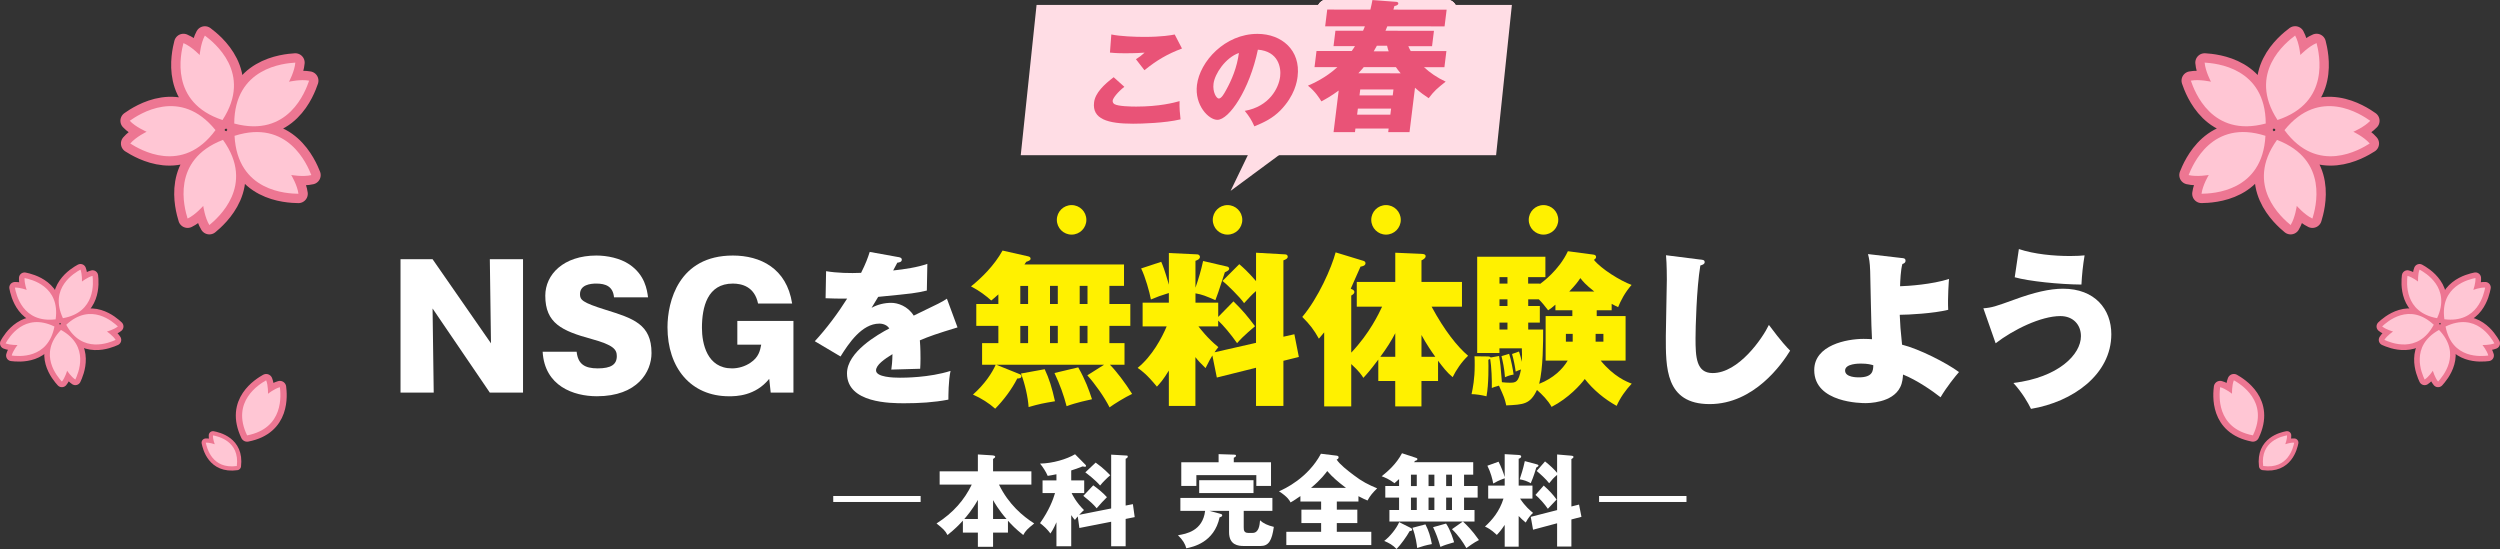 <?xml version="1.0" encoding="UTF-8"?>
<svg id="_レイヤー_2" data-name="レイヤー 2" xmlns="http://www.w3.org/2000/svg" viewBox="0 0 994.07 218.3">
  <rect x="0" y="0" width="994.07" height="218.3" fill="#333333" stroke="none"/>
  <defs>
    <style>
      .cls-1 {
        stroke-width: 7.43px;
      }

      .cls-1, .cls-2, .cls-3, .cls-4, .cls-5 {
        fill: none;
        stroke-linecap: round;
        stroke-linejoin: round;
      }

      .cls-1, .cls-2, .cls-4, .cls-5 {
        stroke: #ed7692;
      }

      .cls-6 {
        fill: #e95377;
      }

      .cls-7 {
        fill: #fff;
      }

      .cls-8 {
        fill: #ffdde5;
      }

      .cls-9 {
        fill: #fff100;
      }

      .cls-10 {
        fill: #ffc6d4;
      }

      .cls-2 {
        stroke-width: 5.02px;
      }

      .cls-3 {
        stroke: #ffdde5;
        stroke-width: 8px;
      }

      .cls-4 {
        stroke-width: 4.45px;
      }

      .cls-5 {
        stroke-width: 3.35px;
      }
    </style>
  </defs>
  <g id="data">
    <g>
      <g>
        <g>
          <polygon class="cls-8" points="594.89 61.7 405.88 61.7 412.17 1.96 601.17 1.96 594.89 61.7"/>
          <polygon class="cls-8" points="517.73 54.91 489.32 75.9 501.25 51.16 517.73 54.91"/>
        </g>
        <g>
          <g>
            <g>
              <path class="cls-3" d="m447.07,34.51c-2.64,2.09-4.52,4.49-4.64,5.5-.09.74.42,1.22.71,1.4,1.52.88,6.57.97,8.64.97,9.29,0,15.07-1.56,17.25-2.17-.12,2.36.16,5.5.38,7.25-6.21,1.48-15.44,1.73-18.88,1.73-10.08,0-16.32-1.85-15.5-8.49.46-3.76,3.95-7.07,7.79-10l4.24,3.8Zm22.92-15.22c-5.72,2.14-10.04,4.66-14.93,8.63-.08-.09-.42-.52-3.38-4.37,1.29-.79,2.36-1.61,3.45-2.62-1.11.09-3.86.26-7.87.25-3.48,0-4.86-.18-5.91-.27l.54-7.21c3.47.75,9.39.97,13.17.97,6.95,0,10.74-.69,12.04-.95l2.88,5.55Z"/>
              <path class="cls-3" d="m494.97,44.08c9.77-1.74,13.49-9.07,14.05-13.62.44-3.54-.65-10.05-8.85-10.71-3.34,15.98-11.45,27.9-16.12,27.9-3.43,0-9.1-5.77-8.11-13.85,1.16-9.39,11.14-20.34,24.07-20.33,9.64,0,17.24,6.52,15.95,16.96-.25,2.01-1.11,7.6-6.86,13.49-3.07,3.1-6.39,4.71-10.33,6.32-1.14-2.53-1.95-3.85-3.82-6.16Zm-12.44-10.8c-.42,3.36,1.17,5.9,2.09,5.9,1.06,0,2.13-1.96,2.76-3.1,2.43-4.32,4.5-9.34,5.24-15.02-5.34,1.87-9.61,8.29-10.09,12.22Z"/>
              <path class="cls-3" d="m575.13,20.3l-.79,6.42h-8.12c2.42,2.21,5.1,4.09,8.62,5.74-3.42,2.72-4.45,3.57-6.76,6.58-1.64-1.08-3.27-2.22-5.44-4.15l-2.18,17.66h-8.47s.17-1.43.17-1.43h-13.21s-.17,1.41-.17,1.41h-8.52s2.04-16.53,2.04-16.53c-3.02,2.21-5.1,3.35-6.88,4.31-.62-1.02-2.43-3.98-5.35-6.25,1.99-.85,7.01-3.06,11.72-7.37h-9.1s.79-6.42.79-6.42h14.01c.62-.84.91-1.35,1.27-1.92h-8.52s.76-6.14.76-6.14h10.98c.22-.39.55-1.24.73-1.75h-15.79s.82-6.66.82-6.66l17.16.02c.35-1.48.61-2.61.81-3.8l9.24.69c.29,0,1.14.06,1.05.74-.08.62-.96.85-1.55.96-.12.51-.3,1.08-.4,1.42l21.17.02-.82,6.64-22.77-.02c-.16.4-.5,1.25-.73,1.76l19.28.02-.76,6.13h-9.44c.4.96.68,1.41.96,1.92h14.19Zm-35.2,22.86l-.3,2.44h13.21s.3-2.43.3-2.43h-13.21Zm17-14.02c-.9-1.08-1.34-1.65-1.87-2.44h-12.81c-.34.44-.68.84-2.13,2.43l16.82.02Zm-3.14,8.8l.29-2.38h-13.21s-.29,2.37-.29,2.37h13.21Zm-1.61-17.53c-.22-.57-.38-1.08-.64-2.22h-4.06c-.31.62-.6,1.13-1.25,2.21h5.95Z"/>
            </g>
            <g>
              <path class="cls-3" d="m447.07,34.51c-2.64,2.09-4.52,4.49-4.64,5.5-.09.74.42,1.22.71,1.4,1.52.88,6.57.97,8.64.97,9.29,0,15.07-1.56,17.25-2.17-.12,2.36.16,5.5.38,7.25-6.21,1.48-15.44,1.73-18.88,1.73-10.08,0-16.32-1.85-15.5-8.49.46-3.76,3.95-7.07,7.79-10l4.24,3.8Zm22.92-15.22c-5.72,2.14-10.04,4.66-14.93,8.63-.08-.09-.42-.52-3.38-4.37,1.29-.79,2.36-1.61,3.45-2.62-1.11.09-3.86.26-7.87.25-3.48,0-4.86-.18-5.91-.27l.54-7.21c3.47.75,9.39.97,13.17.97,6.95,0,10.74-.69,12.04-.95l2.88,5.55Z"/>
              <path class="cls-3" d="m494.97,44.08c9.77-1.74,13.49-9.07,14.05-13.62.44-3.54-.65-10.05-8.85-10.71-3.34,15.98-11.45,27.9-16.12,27.9-3.43,0-9.1-5.77-8.11-13.85,1.16-9.39,11.14-20.34,24.07-20.33,9.64,0,17.24,6.52,15.95,16.96-.25,2.01-1.11,7.6-6.86,13.49-3.07,3.1-6.39,4.71-10.33,6.32-1.14-2.53-1.95-3.85-3.82-6.16Zm-12.44-10.8c-.42,3.36,1.17,5.9,2.09,5.9,1.06,0,2.13-1.96,2.76-3.1,2.43-4.32,4.5-9.34,5.24-15.02-5.34,1.87-9.61,8.29-10.09,12.22Z"/>
              <path class="cls-3" d="m575.13,20.3l-.79,6.42h-8.12c2.42,2.21,5.1,4.09,8.62,5.74-3.42,2.72-4.45,3.57-6.76,6.58-1.64-1.08-3.27-2.22-5.44-4.15l-2.18,17.66h-8.47s.17-1.43.17-1.43h-13.21s-.17,1.41-.17,1.41h-8.52s2.04-16.53,2.04-16.53c-3.02,2.21-5.1,3.35-6.88,4.31-.62-1.02-2.43-3.98-5.35-6.25,1.99-.85,7.01-3.06,11.72-7.37h-9.1s.79-6.42.79-6.42h14.01c.62-.84.91-1.35,1.27-1.92h-8.52s.76-6.14.76-6.14h10.98c.22-.39.55-1.24.73-1.75h-15.79s.82-6.66.82-6.66l17.16.02c.35-1.48.61-2.61.81-3.8l9.24.69c.29,0,1.14.06,1.05.74-.08.62-.96.85-1.55.96-.12.51-.3,1.08-.4,1.42l21.17.02-.82,6.64-22.77-.02c-.16.4-.5,1.25-.73,1.76l19.28.02-.76,6.13h-9.44c.4.96.68,1.41.96,1.92h14.19Zm-35.2,22.86l-.3,2.44h13.21s.3-2.43.3-2.43h-13.21Zm17-14.02c-.9-1.08-1.34-1.65-1.87-2.44h-12.81c-.34.44-.68.84-2.13,2.43l16.82.02Zm-3.14,8.8l.29-2.38h-13.21s-.29,2.37-.29,2.37h13.21Zm-1.61-17.53c-.22-.57-.38-1.08-.64-2.22h-4.06c-.31.62-.6,1.13-1.25,2.21h5.95Z"/>
            </g>
            <g>
              <path class="cls-3" d="m447.07,34.51c-2.64,2.09-4.52,4.49-4.64,5.5-.09.74.42,1.22.71,1.4,1.52.88,6.57.97,8.64.97,9.29,0,15.07-1.56,17.25-2.17-.12,2.36.16,5.5.38,7.25-6.21,1.48-15.44,1.73-18.88,1.73-10.08,0-16.32-1.85-15.5-8.49.46-3.76,3.95-7.07,7.79-10l4.24,3.8Zm22.92-15.22c-5.72,2.14-10.04,4.66-14.93,8.63-.08-.09-.42-.52-3.38-4.37,1.29-.79,2.36-1.61,3.45-2.62-1.11.09-3.86.26-7.87.25-3.48,0-4.86-.18-5.91-.27l.54-7.21c3.47.75,9.39.97,13.17.97,6.95,0,10.74-.69,12.04-.95l2.88,5.55Z"/>
              <path class="cls-3" d="m494.97,44.08c9.77-1.74,13.49-9.07,14.05-13.62.44-3.54-.65-10.05-8.85-10.71-3.34,15.98-11.45,27.9-16.12,27.9-3.43,0-9.1-5.77-8.11-13.85,1.16-9.39,11.14-20.34,24.07-20.33,9.64,0,17.24,6.52,15.95,16.96-.25,2.01-1.11,7.6-6.86,13.49-3.07,3.1-6.39,4.71-10.33,6.32-1.14-2.53-1.95-3.85-3.82-6.16Zm-12.44-10.8c-.42,3.36,1.17,5.9,2.09,5.9,1.06,0,2.13-1.96,2.76-3.1,2.43-4.32,4.5-9.34,5.24-15.02-5.34,1.87-9.61,8.29-10.09,12.22Z"/>
              <path class="cls-3" d="m575.13,20.3l-.79,6.42h-8.12c2.42,2.21,5.1,4.09,8.62,5.74-3.42,2.72-4.45,3.57-6.76,6.58-1.64-1.08-3.27-2.22-5.44-4.15l-2.18,17.66h-8.47s.17-1.43.17-1.43h-13.21s-.17,1.41-.17,1.41h-8.52s2.04-16.53,2.04-16.53c-3.02,2.21-5.1,3.35-6.88,4.31-.62-1.02-2.43-3.98-5.35-6.25,1.99-.85,7.01-3.06,11.72-7.37h-9.1s.79-6.42.79-6.42h14.01c.62-.84.91-1.35,1.27-1.92h-8.52s.76-6.14.76-6.14h10.98c.22-.39.55-1.24.73-1.75h-15.79s.82-6.66.82-6.66l17.16.02c.35-1.48.61-2.61.81-3.8l9.24.69c.29,0,1.14.06,1.05.74-.08.62-.96.85-1.55.96-.12.51-.3,1.08-.4,1.42l21.17.02-.82,6.64-22.77-.02c-.16.4-.5,1.25-.73,1.76l19.28.02-.76,6.13h-9.44c.4.96.68,1.41.96,1.92h14.19Zm-35.2,22.86l-.3,2.44h13.21s.3-2.43.3-2.43h-13.21Zm17-14.02c-.9-1.08-1.34-1.65-1.87-2.44h-12.81c-.34.44-.68.84-2.13,2.43l16.82.02Zm-3.14,8.8l.29-2.38h-13.21s-.29,2.37-.29,2.37h13.21Zm-1.61-17.53c-.22-.57-.38-1.08-.64-2.22h-4.06c-.31.62-.6,1.13-1.25,2.21h5.95Z"/>
            </g>
          </g>
          <g>
            <path class="cls-6" d="m447.07,34.51c-2.64,2.09-4.52,4.49-4.64,5.5-.09.74.42,1.22.71,1.4,1.52.88,6.57.97,8.64.97,9.29,0,15.07-1.56,17.25-2.17-.12,2.36.16,5.5.38,7.25-6.21,1.48-15.44,1.73-18.88,1.73-10.08,0-16.32-1.85-15.5-8.49.46-3.76,3.95-7.07,7.79-10l4.24,3.8Zm22.92-15.22c-5.72,2.14-10.04,4.66-14.93,8.63-.08-.09-.42-.52-3.38-4.37,1.29-.79,2.36-1.61,3.45-2.62-1.11.09-3.86.26-7.87.25-3.48,0-4.86-.18-5.91-.27l.54-7.21c3.47.75,9.39.97,13.17.97,6.95,0,10.74-.69,12.04-.95l2.88,5.55Z"/>
            <path class="cls-6" d="m494.97,44.08c9.77-1.74,13.49-9.07,14.05-13.62.44-3.54-.65-10.05-8.85-10.71-3.34,15.98-11.45,27.9-16.12,27.9-3.43,0-9.1-5.77-8.11-13.85,1.16-9.39,11.14-20.34,24.07-20.33,9.64,0,17.24,6.52,15.95,16.96-.25,2.01-1.11,7.6-6.86,13.49-3.07,3.1-6.39,4.71-10.33,6.32-1.14-2.53-1.95-3.85-3.82-6.16Zm-12.44-10.8c-.42,3.36,1.17,5.9,2.09,5.9,1.06,0,2.13-1.96,2.76-3.1,2.43-4.32,4.5-9.34,5.24-15.02-5.34,1.87-9.61,8.29-10.09,12.22Z"/>
            <path class="cls-6" d="m575.13,20.3l-.79,6.42h-8.12c2.42,2.21,5.1,4.09,8.62,5.74-3.42,2.72-4.45,3.57-6.76,6.58-1.64-1.08-3.27-2.22-5.44-4.15l-2.18,17.66h-8.47s.17-1.43.17-1.43h-13.21s-.17,1.41-.17,1.41h-8.52s2.04-16.53,2.04-16.53c-3.02,2.21-5.1,3.35-6.88,4.31-.62-1.02-2.43-3.98-5.35-6.25,1.99-.85,7.01-3.06,11.72-7.37h-9.1s.79-6.42.79-6.42h14.01c.62-.84.91-1.35,1.27-1.92h-8.52s.76-6.14.76-6.14h10.98c.22-.39.55-1.24.73-1.75h-15.79s.82-6.66.82-6.66l17.16.02c.35-1.48.61-2.61.81-3.8l9.24.69c.29,0,1.14.06,1.05.74-.08.62-.96.85-1.55.96-.12.51-.3,1.08-.4,1.42l21.17.02-.82,6.64-22.77-.02c-.16.4-.5,1.25-.73,1.76l19.28.02-.76,6.13h-9.44c.4.96.68,1.41.96,1.92h14.19Zm-35.2,22.86l-.3,2.44h13.21s.3-2.43.3-2.43h-13.21Zm17-14.02c-.9-1.08-1.34-1.65-1.87-2.44h-12.81c-.34.44-.68.84-2.13,2.43l16.82.02Zm-3.14,8.8l.29-2.38h-13.21s-.29,2.37-.29,2.37h13.21Zm-1.61-17.53c-.22-.57-.38-1.08-.64-2.22h-4.06c-.31.62-.6,1.13-1.25,2.21h5.95Z"/>
          </g>
        </g>
      </g>
      <g>
        <path class="cls-7" d="m194.77,156.12l-22.77-33.46.46,33.46h-13.2v-53.06h12.74l23.23,33.46-.46-33.46h13.2v53.06h-13.2Z"/>
        <path class="cls-7" d="m229.29,139.88c.53,4.82,3.1,6.6,8.38,6.6s7.59-1.52,7.59-4.88c0-2.64-1.32-4.42-10.03-6.8-11.81-3.23-18.41-6.27-18.41-17.22,0-8.45,7.26-15.97,20.33-15.97,4.29,0,9.44,1.06,13.07,3.5,6.27,4.22,7.06,10.16,7.46,13.13h-13.53c-.4-4.36-3.3-5.48-7.06-5.48-2.31,0-6.47.46-6.47,4.22,0,2.24.86,3.3,10.16,6.2,10.96,3.43,18.28,5.68,18.28,17.22,0,7.39-5.54,17.16-21.71,17.16-9.37,0-20.79-4.09-21.58-17.69h13.53Z"/>
        <path class="cls-7" d="m301.42,120.68c-1.39-6.73-6.47-7.92-10.03-7.92-10.1,0-12.28,9.31-12.28,17.62,0,6.27,2.05,16.1,11.95,16.1,2.57,0,5.21-.79,7.33-2.24,3.3-2.18,3.83-4.82,4.29-7.19h-9.5v-9.44h22.31v28.51h-9.04l-.59-5.48c-5.54,6.86-13.2,6.93-15.97,6.93-15.24,0-24.48-11.35-24.48-27.45,0-10.16,4.42-28.51,26-28.51,10.89,0,21.38,5.02,23.56,19.07h-13.53Z"/>
        <path class="cls-7" d="m357.19,102.2c.59.13,1.39.26,1.39,1.06,0,.99-1.19,1.12-1.78,1.19-.33.59-1.12,2.05-1.65,3.1,4.29-.46,9.77-1.25,13.59-2.64l-.2,10.62c-4.62,1.06-5.08,1.12-19.34,2.51l-2.64,4.36c2.38-1.32,5.08-1.98,7.85-1.98,2.51,0,6.53,1.25,8.91,5.08,10.56-5.08,11.09-5.35,13.2-6.73l4.22,11.42c-8.05,2.44-11.48,3.63-14.98,5.15.26,2.84.26,6.27.26,7.26,0,1.72-.07,2.97-.13,4.03-2.38.07-9.64.26-11.48.33.2-1.45.4-2.9.46-6.14-3.23,1.98-6.53,4.29-6.53,6.47,0,2.71,7,2.9,9.5,2.9,1.58,0,11.62,0,20.13-2.71-.86,3.76-.86,10.1-.86,11.42-5.74,1.12-11.62,1.45-17.49,1.45-5.41,0-22.83,0-22.83-11.88,0-8.51,12.21-15.44,16.83-17.88-1.25-1.91-3.63-1.91-3.96-1.91-7,0-12.27,7.99-15.44,13.07l-10.23-6.07c4.55-4.88,9.37-11.35,12.87-16.96-3.96.07-6.47-.07-8.58-.13l.2-10.76c4.22.73,9.7.86,13.92.66,1.91-3.83,2.64-5.87,3.43-8.32l11.35,2.05Z"/>
        <path class="cls-9" d="m396.99,117.05c-1.39,1.25-2.11,1.85-2.84,2.44-2.05-1.85-4.62-3.83-8.05-5.61,4.22-3.37,9.24-8.32,12.54-14.25l10.23,2.31c.53.13.92.4.92.92,0,.66-.79.92-1.72,1.25-.4.59-.59.86-.73,1.06h39.6v8.51h-5.81v7.19h8.32v8.71h-8.32v6.86h6.01v8.58h-5.81c2.57,2.57,6.07,7.19,8.84,11.61-2.84,1.32-7.19,4.03-8.98,5.35-2.05-4.09-5.74-9.31-8.84-12.74l6.67-4.22h-42.9l8.71,3.5c.86.33,1.32.53,1.32,1.06,0,.86-1.06.92-1.65.92-2.24,4.36-5.41,8.58-8.78,12.01-2.44-2.18-5.54-4.16-8.84-5.61,4.75-4.22,7.66-8.71,9.04-11.88h-5.41v-8.58h6.47v-6.86h-8.78v-8.71h8.78v-3.83Zm8.71,3.83h3.1v-7.19h-3.1v7.19Zm0,15.57h3.1v-6.86h-3.1v6.86Zm9.7,10.36c1.78,3.76,2.9,7.39,4.09,12.74-4.75.79-6.14,1.06-10.49,2.31-.2-3.63-1.45-9.37-3.04-13.33l9.44-1.72Zm2.11-25.94h3.1v-7.19h-3.1v7.19Zm0,15.57h3.1v-6.86h-3.1v6.86Zm11.22,9.64c2.84,4.95,4.29,9.04,5.48,12.67-1.39.33-6.07,1.25-10.1,2.77-1.19-4.55-2.57-8.38-4.82-13.2l9.44-2.24Zm.59-32.4v7.19h3.1v-7.19h-3.1Zm0,15.9v6.86h3.1v-6.86h-3.1Z"/>
        <path class="cls-9" d="m490.45,119.82c3.83,3.76,5.54,5.87,8.58,9.9-.53.53-4.42,3.56-7.13,6.73-2.44-3.5-5.61-7.26-7.52-8.98v2.31h-7.85c.79.99,3.56,4.69,7.92,8.25-.73.92-.99,1.25-1.52,2.05l16.5-3.76v-20.59c-1.58,1.32-2.97,2.9-4.75,4.82-1.52-2.31-7.13-7.79-8.58-8.84l6.67-6.67c1.52,1.32,3.3,2.84,6.67,6.73v-11.28l11.68.66c.4,0,.92.33.92.86,0,.79-.59,1.06-1.72,1.52v30.36l4.36-.99,1.78,9.04-6.14,1.52v17.95h-10.89v-15.18l-15.58,3.89-1.78-8.78c-.73,1.19-1.19,1.98-2.71,5.02-2.05-1.98-2.97-2.97-4.03-4.36v19.4h-10.56v-14.06c-2.24,3.7-3.43,4.95-4.75,6.4-3.96-4.82-5.94-6.27-7.66-7.46,5.74-4.62,9.63-11.94,11.55-16.5h-9.57v-9.44h10.43v-3.83c-3.37,1.06-4.49,1.45-7.13,2.57-.53-2.9-2.24-9.04-3.89-12.34l7.99-2.64c.59,1.39,1.32,3.04,3.04,9.11v-12.6l11.29.53c.86.07,1.06.73,1.06.99,0,.86-.99,1.32-1.78,1.58v10.69c1.25-3.56,2.24-6.93,3.04-10.62l9.64,2.24c.33.07.73.4.73.79,0,.53-.46.92-1.72,1.45-2.77,8.51-2.9,8.84-3.76,11.09-3.83-1.65-5.21-2.24-7.92-2.71v3.7h9.04v5.68l6.07-6.2Z"/>
        <path class="cls-9" d="m539.49,121.93v-9.83h15.31v-11.61l10.62.46c.79.07,1.45.2,1.45.92,0,.86-1.06,1.39-1.65,1.65v8.58h16.1v9.83h-12.08c5.08,9.44,10.23,15.9,14.52,19.53-2.57,2.38-4.88,5.87-6.14,8.51-2.31-1.91-3.7-3.76-5.81-6.53v8.05h-6.6v10.1h-10.43v-10.1h-6.73v-8.51c-3.43,4.55-4.42,5.61-5.94,7.26-.66-1.06-1.72-2.64-4.82-5.48v16.83h-10.76v-29.43c-.79.99-1.25,1.52-2.11,2.51-1.98-3.56-3.56-5.61-6.6-8.65,6.4-7.59,11.68-19.67,13.26-25.67l10.82,3.3c.46.13,1.06.33,1.06.99,0,.99-1.12,1.25-1.98,1.39-.66,1.39-3.3,7.52-3.89,8.78,1.06.4,1.45.73,1.45,1.32s-.66,1.06-1.25,1.39v22.7c7.39-7.79,11.02-15.64,12.27-18.28h-10.1Zm15.31,10.56c-1.58,3.04-3.3,5.81-5.94,9.37h5.94v-9.37Zm15.9,9.37c-1.65-2.31-3.5-5.02-5.48-8.65v8.65h5.48Z"/>
        <path class="cls-9" d="m612.28,112.76v.2c.92-.66,7.66-5.54,11.15-13.07l9.96,1.32c.59.07,1.25.2,1.25.99,0,.46-.4.86-.86,1.12,2.9,3.63,10.49,8.32,14.98,9.97-2.77,3.17-4.36,6.4-5.35,8.84-1.12-.53-1.52-.73-2.57-1.32v2.57h-5.94v2.31h11.48v17.69h-9.9c5.21,6.34,10.23,8.38,12.34,9.17-2.38,2.51-4.62,5.68-6,8.84-4.88-2.71-9.24-6.34-12.67-10.69-1.65,2.24-6.4,7.59-13.2,11.09-1.39-2.57-3.83-5.02-5.81-6.73-2.71,5.68-5.21,5.81-12.21,6.14-.66-2.9-.79-3.17-2.9-7.85-1.58.4-2.11.66-2.84.92.07-3.1-.13-8.65-.66-11.61-.26.2-.53.33-.73.4.07,2.05.2,9.64-.73,14.52-1.72-.46-4.36-.86-5.94-.86.53-2.44,1.25-6.14,1.25-11.35,0-1.58,0-2.64-.07-3.7l5.41.07c.53,0,.86.2,1.06.4l3.3-.59c.53,3.3.59,3.63,1.12,10.43,1.25.13,2.11.2,3.1.2,2.51,0,3.5-.2,4.49-5.28-1.12.4-1.72.66-2.11.86-.33-2.44-.79-4.69-1.45-7l2.77-.99c.59,1.91.86,2.84,1.12,4.09.13-2.11.07-3.7,0-5.35h-8.91v1.85h-8.84v-38.28h27.12v8.12h-6.86v2.57h4.62Zm-12.87,0v-2.57h-3.17v2.57h3.17Zm0,8.91v-2.64h-3.17v2.64h3.17Zm0,9.37v-2.77h-3.17v2.77h3.17Zm.66,9.64c.79,2.31,1.58,6.67,1.78,8.25-.66.13-1.65.26-3.43,1.06-.26-3.63-.92-6.47-1.39-8.38l3.04-.92Zm7.59-21.65v2.64h4.62v6.6h-4.62v2.77h5.94c0,4.82,0,15.38-1.58,21.58,5.68-2.24,9.3-5.81,11.35-9.24h-8.78v-17.69h10.62v-2.31h-6.73v-2.24c-1.32,1.19-1.85,1.52-2.9,2.24-1.52-1.98-2.38-3.04-3.7-4.36h-4.22Zm17.69,16.83v-3.1h-2.71v3.1h2.71Zm8.58-19.93c-3.7-2.97-4.55-4.09-5.54-5.35-1.12,1.65-1.78,2.57-4.42,5.35h9.96Zm.53,16.83v3.1h3.1v-3.1h-3.1Z"/>
        <path class="cls-7" d="m676.04,103.19c1.19.13,1.78.2,1.78,1.06,0,.79-.86,1.06-1.72,1.32-1.52,9.11-1.91,25.01-1.91,28.91,0,7.46.26,13.86,6.8,13.86,10.36,0,19.86-13.86,22.37-19.14,5.02,6.73,7.19,8.98,8.45,10.23-3.1,5.08-14.25,21.25-32.01,21.25s-17.42-14.85-17.42-26.99c0-3.56.4-19.27.4-22.5,0-.66,0-6.14-.33-9.7l13.6,1.72Z"/>
        <path class="cls-7" d="m756.3,102.6c.66.07,1.39.13,1.39,1.06,0,.86-.66,1.12-1.25,1.32-.66,2.31-.86,6.67-.92,8.84,3.1-.07,12.8-.73,19.47-2.9-.07.4-.59,7.72-.33,12.27-5.81,1.45-15.9,1.98-19.27,1.98.2,4.55.26,5.28.92,11.88,6.86,1.72,17.62,7.19,22.64,10.89-1.39,1.58-4.88,5.87-7.33,10.03-3.1-2.44-9.31-6.8-14.92-9.04-.07,1.12-.2,3.23-1.12,5.02-3.1,6.34-12.8,6.34-13.86,6.34-1.25,0-20.33,0-20.33-13.13,0-9.97,13-12.41,19.6-12.41,1.45,0,2.64.07,3.37.13-.33-4.29-.59-23.3-.73-27.12-.13-3.7-.4-4.82-.86-6.73l13.53,1.58Zm-16.37,41.97c-.79,0-6.27,0-6.27,2.77s4.88,2.71,5.48,2.71c5.54,0,5.68-2.64,5.74-4.82-.92-.26-2.18-.66-4.95-.66Z"/>
        <path class="cls-7" d="m788.64,122.59c3.43-.26,4.95-.79,12.08-3.37,8.05-2.97,14.32-4.42,19.6-4.42,12.67,0,19.2,8.18,19.2,18.08,0,16.04-15.31,26.93-31.94,29.7-1.12-2.31-3.43-6.4-7-10.3,17.88-2.18,26.86-11.29,26.86-18.61,0-4.55-3.1-7.99-8.18-7.99-7.72,0-18.74,5.41-25.74,10.82l-4.88-13.92Zm14.12-23.56c6.14,2.05,13.86,2.77,20.39,2.77,2.71,0,4.29-.13,5.74-.26-.66,3.89-1.06,7.79-1.25,11.61-8.78-.07-20.92-1.32-26.53-2.9l1.65-11.22Z"/>
      </g>
      <g>
        <g>
          <path class="cls-1" d="m88.47,47.72c-21.21-6.98-16.61-26.34-15.53-30.58,3.18,1.31,6.45,4.74,6.45,4.74,0,0,.41-4.72,2.07-7.73,3.5,2.63,19.19,14.86,7.01,33.58Zm-2.78,4.02c-14.03-17.37-30.52-6.22-34.1-3.71,2.35,2.51,6.71,4.36,6.71,4.36,0,0-4.27,2.06-6.5,4.67,3.7,2.34,20.69,12.69,33.88-5.32Zm-11.1,35.17c3.11-1.46,6.22-5.04,6.22-5.04,0,0,.64,4.69,2.44,7.62,3.37-2.79,18.46-15.76,5.41-33.87-20.85,7.98-15.35,27.1-14.07,31.28Zm18.67-32.9c1.15,22.3,21.03,22.97,25.41,23.04-.43-3.41-2.87-7.47-2.87-7.47,0,0,4.66.84,8,.04-1.62-4.07-9.28-22.43-30.54-15.61Zm21.66-21.51s2.24-4.17,2.51-7.6c-4.37.28-24.2,1.89-24.29,24.22,21.56,5.8,28.35-12.9,29.77-17.04-3.38-.65-7.99.42-7.99.42Z"/>
          <path class="cls-10" d="m88.47,47.72c-21.21-6.98-16.61-26.34-15.53-30.58,3.18,1.31,6.45,4.74,6.45,4.74,0,0,.41-4.72,2.07-7.73,3.5,2.63,19.19,14.86,7.01,33.58Zm-2.78,4.02c-14.03-17.37-30.52-6.22-34.1-3.71,2.35,2.51,6.71,4.36,6.71,4.36,0,0-4.27,2.06-6.5,4.67,3.7,2.34,20.69,12.69,33.88-5.32Zm-11.1,35.17c3.11-1.46,6.22-5.04,6.22-5.04,0,0,.64,4.69,2.44,7.62,3.37-2.79,18.46-15.76,5.41-33.87-20.85,7.98-15.35,27.1-14.07,31.28Zm18.67-32.9c1.15,22.3,21.03,22.97,25.41,23.04-.43-3.41-2.87-7.47-2.87-7.47,0,0,4.66.84,8,.04-1.62-4.07-9.28-22.43-30.54-15.61Zm21.66-21.51s2.24-4.17,2.51-7.6c-4.37.28-24.2,1.89-24.29,24.22,21.56,5.8,28.35-12.9,29.77-17.04-3.38-.65-7.99.42-7.99.42Z"/>
        </g>
        <g>
          <path class="cls-4" d="m25.02,126.52c-5.65-12.12,4.69-18.05,6.98-19.32.73,1.93.58,4.76.58,4.76,0,0,2.23-1.75,4.22-2.27.29,2.61,1.38,14.47-11.78,16.83Zm-2.89.44c1.83-13.25-9.8-15.87-12.36-16.4-.13,2.05.85,4.72.85,4.72,0,0-2.65-1.02-4.7-.92.49,2.57,2.94,14.23,16.22,12.61Zm-19.9,9.57c1.91.76,4.75.65,4.75.65,0,0-1.79,2.2-2.33,4.19,2.6.32,14.45,1.6,17-11.53-12.03-5.83-18.12,4.41-19.42,6.69Zm22.02-5.34c-9.26,9.64-1.4,18.6.36,20.54,1.31-1.59,2.08-4.32,2.08-4.32,0,0,1.54,2.38,3.26,3.51,1.11-2.37,5.98-13.25-5.71-19.73Zm18.27.64s2.74-.73,4.35-2.02c-1.91-1.79-10.75-9.79-20.53-.67,6.31,11.79,17.26,7.08,19.64,6.01-1.1-1.74-3.46-3.32-3.46-3.32Z"/>
          <path class="cls-10" d="m25.02,126.52c-5.65-12.12,4.69-18.05,6.98-19.32.73,1.93.58,4.76.58,4.76,0,0,2.23-1.75,4.22-2.27.29,2.61,1.38,14.47-11.78,16.83Zm-2.89.44c1.83-13.25-9.8-15.87-12.36-16.4-.13,2.05.85,4.72.85,4.72,0,0-2.65-1.02-4.7-.92.49,2.57,2.94,14.23,16.22,12.61Zm-19.9,9.57c1.91.76,4.75.65,4.75.65,0,0-1.79,2.2-2.33,4.19,2.6.32,14.45,1.6,17-11.53-12.03-5.83-18.12,4.41-19.42,6.69Zm22.02-5.34c-9.26,9.64-1.4,18.6.36,20.54,1.31-1.59,2.08-4.32,2.08-4.32,0,0,1.54,2.38,3.26,3.51,1.11-2.37,5.98-13.25-5.71-19.73Zm18.27.64s2.74-.73,4.35-2.02c-1.91-1.79-10.75-9.79-20.53-.67,6.31,11.79,17.26,7.08,19.64,6.01-1.1-1.74-3.46-3.32-3.46-3.32Z"/>
        </g>
        <g>
          <g>
            <path class="cls-2" d="m106.56,156.58s.13-3.2-.72-5.36c-2.57,1.46-14.13,8.31-7.58,21.9,14.81-2.86,13.39-16.23,13.03-19.16-2.24.61-4.73,2.62-4.73,2.62Z"/>
            <path class="cls-10" d="m106.56,156.58s.13-3.2-.72-5.36c-2.57,1.46-14.13,8.31-7.58,21.9,14.81-2.86,13.39-16.23,13.03-19.16-2.24.61-4.73,2.62-4.73,2.62Z"/>
          </g>
          <g>
            <path class="cls-5" d="m85.38,176.65s-2-.73-3.55-.63c.4,1.93,2.39,10.66,12.34,9.28,1.21-9.98-7.56-11.81-9.49-12.18-.07,1.55.7,3.53.7,3.53Z"/>
            <path class="cls-10" d="m85.38,176.65s-2-.73-3.55-.63c.4,1.93,2.39,10.66,12.34,9.28,1.21-9.98-7.56-11.81-9.49-12.18-.07,1.55.7,3.53.7,3.53Z"/>
          </g>
        </g>
      </g>
      <g>
        <g>
          <path class="cls-1" d="m912.61,14.14c1.66,3.01,2.07,7.73,2.07,7.73,0,0,3.27-3.42,6.45-4.74,1.08,4.24,5.68,23.6-15.53,30.58-12.18-18.71,3.51-30.95,7.01-33.58Zm29.65,42.92c-2.23-2.62-6.5-4.67-6.5-4.67,0,0,4.36-1.85,6.71-4.36-3.58-2.51-20.07-13.66-34.1,3.71,13.19,18.01,30.19,7.66,33.88,5.32Zm-36.85-1.44c-13.05,18.11,2.04,31.08,5.41,33.87,1.8-2.93,2.44-7.62,2.44-7.62,0,0,3.11,3.57,6.22,5.04,1.28-4.18,6.79-23.3-14.07-31.28Zm-35.15,13.99c3.34.8,8-.04,8-.04,0,0-2.44,4.06-2.87,7.47,4.38-.07,24.26-.75,25.41-23.04-21.26-6.82-28.92,11.55-30.54,15.61Zm.89-37.54c1.42,4.14,8.21,22.84,29.77,17.04-.09-22.33-19.92-23.94-24.29-24.22.27,3.43,2.51,7.6,2.51,7.6,0,0-4.62-1.07-7.99-.42Z"/>
          <path class="cls-10" d="m912.61,14.14c1.66,3.01,2.07,7.73,2.07,7.73,0,0,3.27-3.42,6.45-4.74,1.08,4.24,5.68,23.6-15.53,30.58-12.18-18.71,3.51-30.95,7.01-33.58Zm29.65,42.92c-2.23-2.62-6.5-4.67-6.5-4.67,0,0,4.36-1.85,6.71-4.36-3.58-2.51-20.07-13.66-34.1,3.71,13.19,18.01,30.19,7.66,33.88,5.32Zm-36.85-1.44c-13.05,18.11,2.04,31.08,5.41,33.87,1.8-2.93,2.44-7.62,2.44-7.62,0,0,3.11,3.57,6.22,5.04,1.28-4.18,6.79-23.3-14.07-31.28Zm-35.15,13.99c3.34.8,8-.04,8-.04,0,0-2.44,4.06-2.87,7.47,4.38-.07,24.26-.75,25.41-23.04-21.26-6.82-28.92,11.55-30.54,15.61Zm.89-37.54c1.42,4.14,8.21,22.84,29.77,17.04-.09-22.33-19.92-23.94-24.29-24.22.27,3.43,2.51,7.6,2.51,7.6,0,0-4.62-1.07-7.99-.42Z"/>
        </g>
        <g>
          <path class="cls-4" d="m957.27,109.69c1.99.51,4.22,2.27,4.22,2.27,0,0-.15-2.83.58-4.76,2.29,1.27,12.63,7.2,6.98,19.32-13.16-2.36-12.07-14.22-11.78-16.83Zm30.89,4.66c-2.06-.1-4.7.92-4.7.92,0,0,.98-2.66.85-4.72-2.57.53-14.19,3.16-12.36,16.4,13.27,1.63,15.72-10.03,16.22-12.61Zm-15.74,15.49c2.55,13.13,14.4,11.85,17,11.53-.54-1.99-2.33-4.19-2.33-4.19,0,0,2.83.11,4.75-.65-1.3-2.28-7.39-12.52-19.42-6.69Zm-8.31,21.08c1.72-1.13,3.26-3.51,3.26-3.51,0,0,.77,2.73,2.08,4.32,1.76-1.94,9.62-10.9.36-20.54-11.69,6.49-6.82,17.36-5.71,19.73Zm-16.02-15.78c2.39,1.08,13.34,5.78,19.64-6.01-9.78-9.12-18.62-1.12-20.53.67,1.61,1.29,4.35,2.02,4.35,2.02,0,0-2.36,1.58-3.46,3.32Z"/>
          <path class="cls-10" d="m957.27,109.69c1.99.51,4.22,2.27,4.22,2.27,0,0-.15-2.83.58-4.76,2.29,1.27,12.63,7.2,6.98,19.32-13.16-2.36-12.07-14.22-11.78-16.83Zm30.89,4.66c-2.06-.1-4.7.92-4.7.92,0,0,.98-2.66.85-4.72-2.57.53-14.19,3.16-12.36,16.4,13.27,1.63,15.72-10.03,16.22-12.61Zm-15.74,15.49c2.55,13.13,14.4,11.85,17,11.53-.54-1.99-2.33-4.19-2.33-4.19,0,0,2.83.11,4.75-.65-1.3-2.28-7.39-12.52-19.42-6.69Zm-8.31,21.08c1.72-1.13,3.26-3.51,3.26-3.51,0,0,.77,2.73,2.08,4.32,1.76-1.94,9.62-10.9.36-20.54-11.69,6.49-6.82,17.36-5.71,19.73Zm-16.02-15.78c2.39,1.08,13.34,5.78,19.64-6.01-9.78-9.12-18.62-1.12-20.53.67,1.61,1.29,4.35,2.02,4.35,2.02,0,0-2.36,1.58-3.46,3.32Z"/>
        </g>
        <g>
          <g>
            <path class="cls-2" d="m882.79,153.95c-.36,2.93-1.78,16.3,13.03,19.16,6.56-13.58-5.01-20.43-7.58-21.9-.85,2.16-.72,5.36-.72,5.36,0,0-2.49-2.01-4.73-2.62Z"/>
            <path class="cls-10" d="m882.79,153.95c-.36,2.93-1.78,16.3,13.03,19.16,6.56-13.58-5.01-20.43-7.58-21.9-.85,2.16-.72,5.36-.72,5.36,0,0-2.49-2.01-4.73-2.62Z"/>
          </g>
          <g>
            <path class="cls-5" d="m909.39,173.11c-1.93.37-10.7,2.2-9.49,12.18,9.95,1.38,11.94-7.35,12.34-9.28-1.54-.1-3.55.63-3.55.63,0,0,.77-1.99.7-3.53Z"/>
            <path class="cls-10" d="m909.39,173.11c-1.93.37-10.7,2.2-9.49,12.18,9.95,1.38,11.94-7.35,12.34-9.28-1.54-.1-3.55.63-3.55.63,0,0,.77-1.99.7-3.53Z"/>
          </g>
        </g>
      </g>
      <g>
        <circle class="cls-9" cx="426.1" cy="87.42" r="5.87"/>
        <circle class="cls-9" cx="488.1" cy="87.42" r="5.87"/>
        <circle class="cls-9" cx="551.12" cy="87.42" r="5.87"/>
        <circle class="cls-9" cx="613.74" cy="87.42" r="5.87"/>
      </g>
      <g>
        <path class="cls-7" d="m366.07,197.22v2.38h-34.75v-2.38h34.75Z"/>
        <path class="cls-7" d="m373.63,192.7v-5.28h15.2v-6.72l5.76.36c1,.08,1.12.36,1.12.56,0,.24-.16.44-.84.88v4.92h15.24v5.28h-12.88c3.88,7.96,9.52,12.56,14,15.44-2.64,2.12-3.44,2.88-4.36,4.6-3.16-2.52-4.52-4-6.08-5.68v4.72h-5.92v5.64h-6.04v-5.64h-5.96v-4.76c-1.44,1.56-2.92,3.16-6.12,5.72-.92-1.76-1.76-2.52-4.36-4.6,6.68-4.24,11.08-9.4,14-15.44h-12.76Zm15.2,6.08c-2.32,4.08-4.6,6.68-5.4,7.6h5.4v-7.6Zm11.4,7.6c-3.12-3.56-4.84-6.6-5.36-7.52v7.52h5.36Z"/>
        <path class="cls-7" d="m441.83,202.18v-21.4l6.16.36c.32,0,.44.12.44.4,0,.52-.56.76-.84.88v18.6l2.88-.56.72,5.16-3.6.72v10.88h-5.76v-9.76l-12.64,2.48-.64-4.6c-.48.52-.72.84-1.12,1.4-.44-.48-.84-.88-1.48-1.92v12.4h-5.88v-9.56c-1.24,2.88-2.04,3.96-2.4,4.48-1.2-1.68-2.6-2.96-4.12-4.12,3.56-5.04,5.2-9.32,5.96-11.96h-4.96v-5.04h5.52v-2.44c-1.64.36-2.56.48-3.48.64-.64-1.56-1.96-3.6-3.04-4.88,5.04-.08,10.64-1.76,13.92-3.72l4.16,4.2c.12.12.2.24.2.4,0,.24-.16.4-.36.4s-.76-.12-1-.16c-1.84.72-3.08,1.16-4.52,1.6v3.96h5.16v5.04h-5c.24.52,1.72,3.64,4.92,6.76-.36.32-1,.88-1.92,1.88l12.72-2.52Zm-7.12-9.2c1.36.96,3.96,3,5.44,4.72-1.16,1.12-2.84,2.92-4.08,4.4-1.44-1.72-2.64-2.76-5.32-4.92l3.96-4.2Zm.96-9.04c3.24,2.32,4.96,4.2,5.8,5.04-1.04.84-3.04,2.8-4.04,4.08-1.92-2.28-5.2-4.72-5.88-5.24l4.12-3.88Z"/>
        <path class="cls-7" d="m494.55,209.74c0,.88,0,2.16,1.76,2.16h1.76c2.52,0,2.8-3.16,2.96-5,1.36,1.24,3,2,5.48,2.6-.76,5.44-2.04,7.6-5.24,7.6h-6.72c-2.12,0-5.84-.32-5.84-5.48v-8.48h-7.8l4.2,1.12c.52.16.88.24.88.64,0,.48-.52.68-1.04.8-2.16,10.04-10.56,11.76-13.24,12.32-.48-1.76-1.32-3.24-3.32-5.2,3.24-.52,9.84-1.68,10.8-9.68h-9.84v-5.16h36.59v5.16h-11.4v6.6Zm10.84-25.92v9.4h-5.84v-4.28h-23.84v4.28h-6v-9.4h14.84v-3.24l6.24.2c.32,0,.68.04.68.4,0,.44-.44.64-.88.84v1.8h14.8Zm-28.56,7.12h21.6v5.12h-21.6v-5.12Z"/>
        <path class="cls-7" d="m531.55,202.66h8.16v5.32h-8.16v3.48h13.72v5.28h-33.79v-5.28h13.84v-3.48h-7.84v-5.32h7.84v-3.24h-8.24v-2.16c-2.56,1.8-3.4,2.24-3.92,2.52-.36-.72-1.08-2.16-4.6-4.44,2.16-.88,11.52-5.24,16.68-14.92l6.24.76c.28.04.8.16.8.64,0,.64-.6.84-.8.92,1.32,2,4.28,4.28,6.76,6.16,3.32,2.56,5.96,3.88,9.36,5.28-1.8,1.76-2.76,2.88-3.84,4.84-.96-.4-1.96-.84-3.6-1.72v2.12h-8.6v3.24Zm3.64-8.68c-3-2.24-5.48-4.36-7.44-6.68-.4.56-2.44,3.4-6.44,6.68h13.88Z"/>
        <path class="cls-7" d="m581.67,207.38h-29.2v-4.6h3.84v-4.92h-5.48v-4.6h5.48v-2.76c-.84.8-1.28,1.16-1.84,1.64-1.96-1.56-4.04-2.4-5.08-2.76,2.44-1.96,5.84-4.88,8.08-9.16l5.72,1.88c.2.08.4.2.4.44,0,.52-.64.64-.92.72-.12.2-.28.36-.4.52h23.52v4.96h-3.64v4.52h5.4v4.6h-5.4v4.92h4.16v4.6h-4.6c1.36,1.28,3.52,3.28,6.36,7.36-1.72.8-4.56,2.88-5,3.2-1.36-2.36-3-4.88-5.72-7.52l4.32-3.04Zm-20.84,2.48c.36.2.68.36.68.72,0,.44-.28.48-1,.6-1.2,2.2-3.56,5.44-5.2,7.12-1.4-1.52-3.04-2.44-4.92-3.2,2.36-1.8,4.88-4.96,5.96-7.48l4.48,2.24Zm.2-16.6h2.32v-4.52h-2.32v4.52Zm0,9.52h2.32v-4.92h-2.32v4.92Zm5.76,5.72c1.36,2.64,2,4.88,2.56,7.84-2.24.4-4,.92-5.84,1.56-.16-1.24-.52-4.64-1.88-8.04l5.16-1.36Zm1.24-15.24h2.32v-4.52h-2.32v4.52Zm0,9.52h2.32v-4.92h-2.32v4.92Zm6.96,5.4c1.84,2.68,2.88,6.4,3.2,7.44-3.12.92-3.68,1.08-5.44,1.84-1-3.48-1.8-5.48-2.92-7.84l5.16-1.44Zm.04-19.44v4.52h2.32v-4.52h-2.32Zm0,9.12v4.92h2.32v-4.92h-2.32Z"/>
        <path class="cls-7" d="m603.87,217.38h-5.56v-8.68c-1.48,2.24-2.32,3.16-3.12,4-2.44-2.28-3.68-2.84-4.72-3.32,2.88-2.64,5.76-6,7.36-11.12h-6.08v-5.16h6.56v-2.92c-2.4.84-3.64,1.56-4.56,2.08-.32-1.76-.96-4.32-2.32-7.08l4.44-1.6c.92,1.8,2,4.48,2.44,6.12v-9.12l5.44.32c.52.04,1.12.08,1.12.64,0,.48-.64.76-1,.88v10.68h5.48v5.16h-4.92c2.08,3.16,4.04,4.76,5.16,5.68-1.16,1.08-1.84,1.88-2.92,3.84-1.24-1.04-1.84-1.6-2.8-2.6v12.2Zm7.08-32.79c.36.08.8.24.8.52,0,.32-.52.6-.88.8-.32,1.16-1.04,3.52-2.2,6.24-1.56-.88-2.6-1.24-4.4-1.56.48-1.36,1.44-4.36,2.04-7.24l4.64,1.24Zm16.92,16.04l.96,4.88-4,1.04v10.76h-5.68v-9.24l-9.56,2.56-.92-5.12,10.48-2.68v-14c-1.36,1.12-2.12,2-3.16,3.32-1.08-1.48-3.72-3.88-4.96-4.88l3.32-3.8c1.96,1.56,3.72,3.2,4.8,4.56v-7.32l5.64.48c.32.04.88.08.88.52,0,.32-.44.6-.84.84v18.84l3.04-.76Zm-14.04-7.56c2.12,1.92,3.56,3.4,5.12,5.56-1,1-2.08,2.16-3.48,3.68-1.28-1.88-3.12-3.96-4.92-5.52l3.28-3.72Z"/>
        <path class="cls-7" d="m670.59,197.22v2.38h-34.75v-2.38h34.75Z"/>
      </g>
    </g>
  </g>
</svg>
